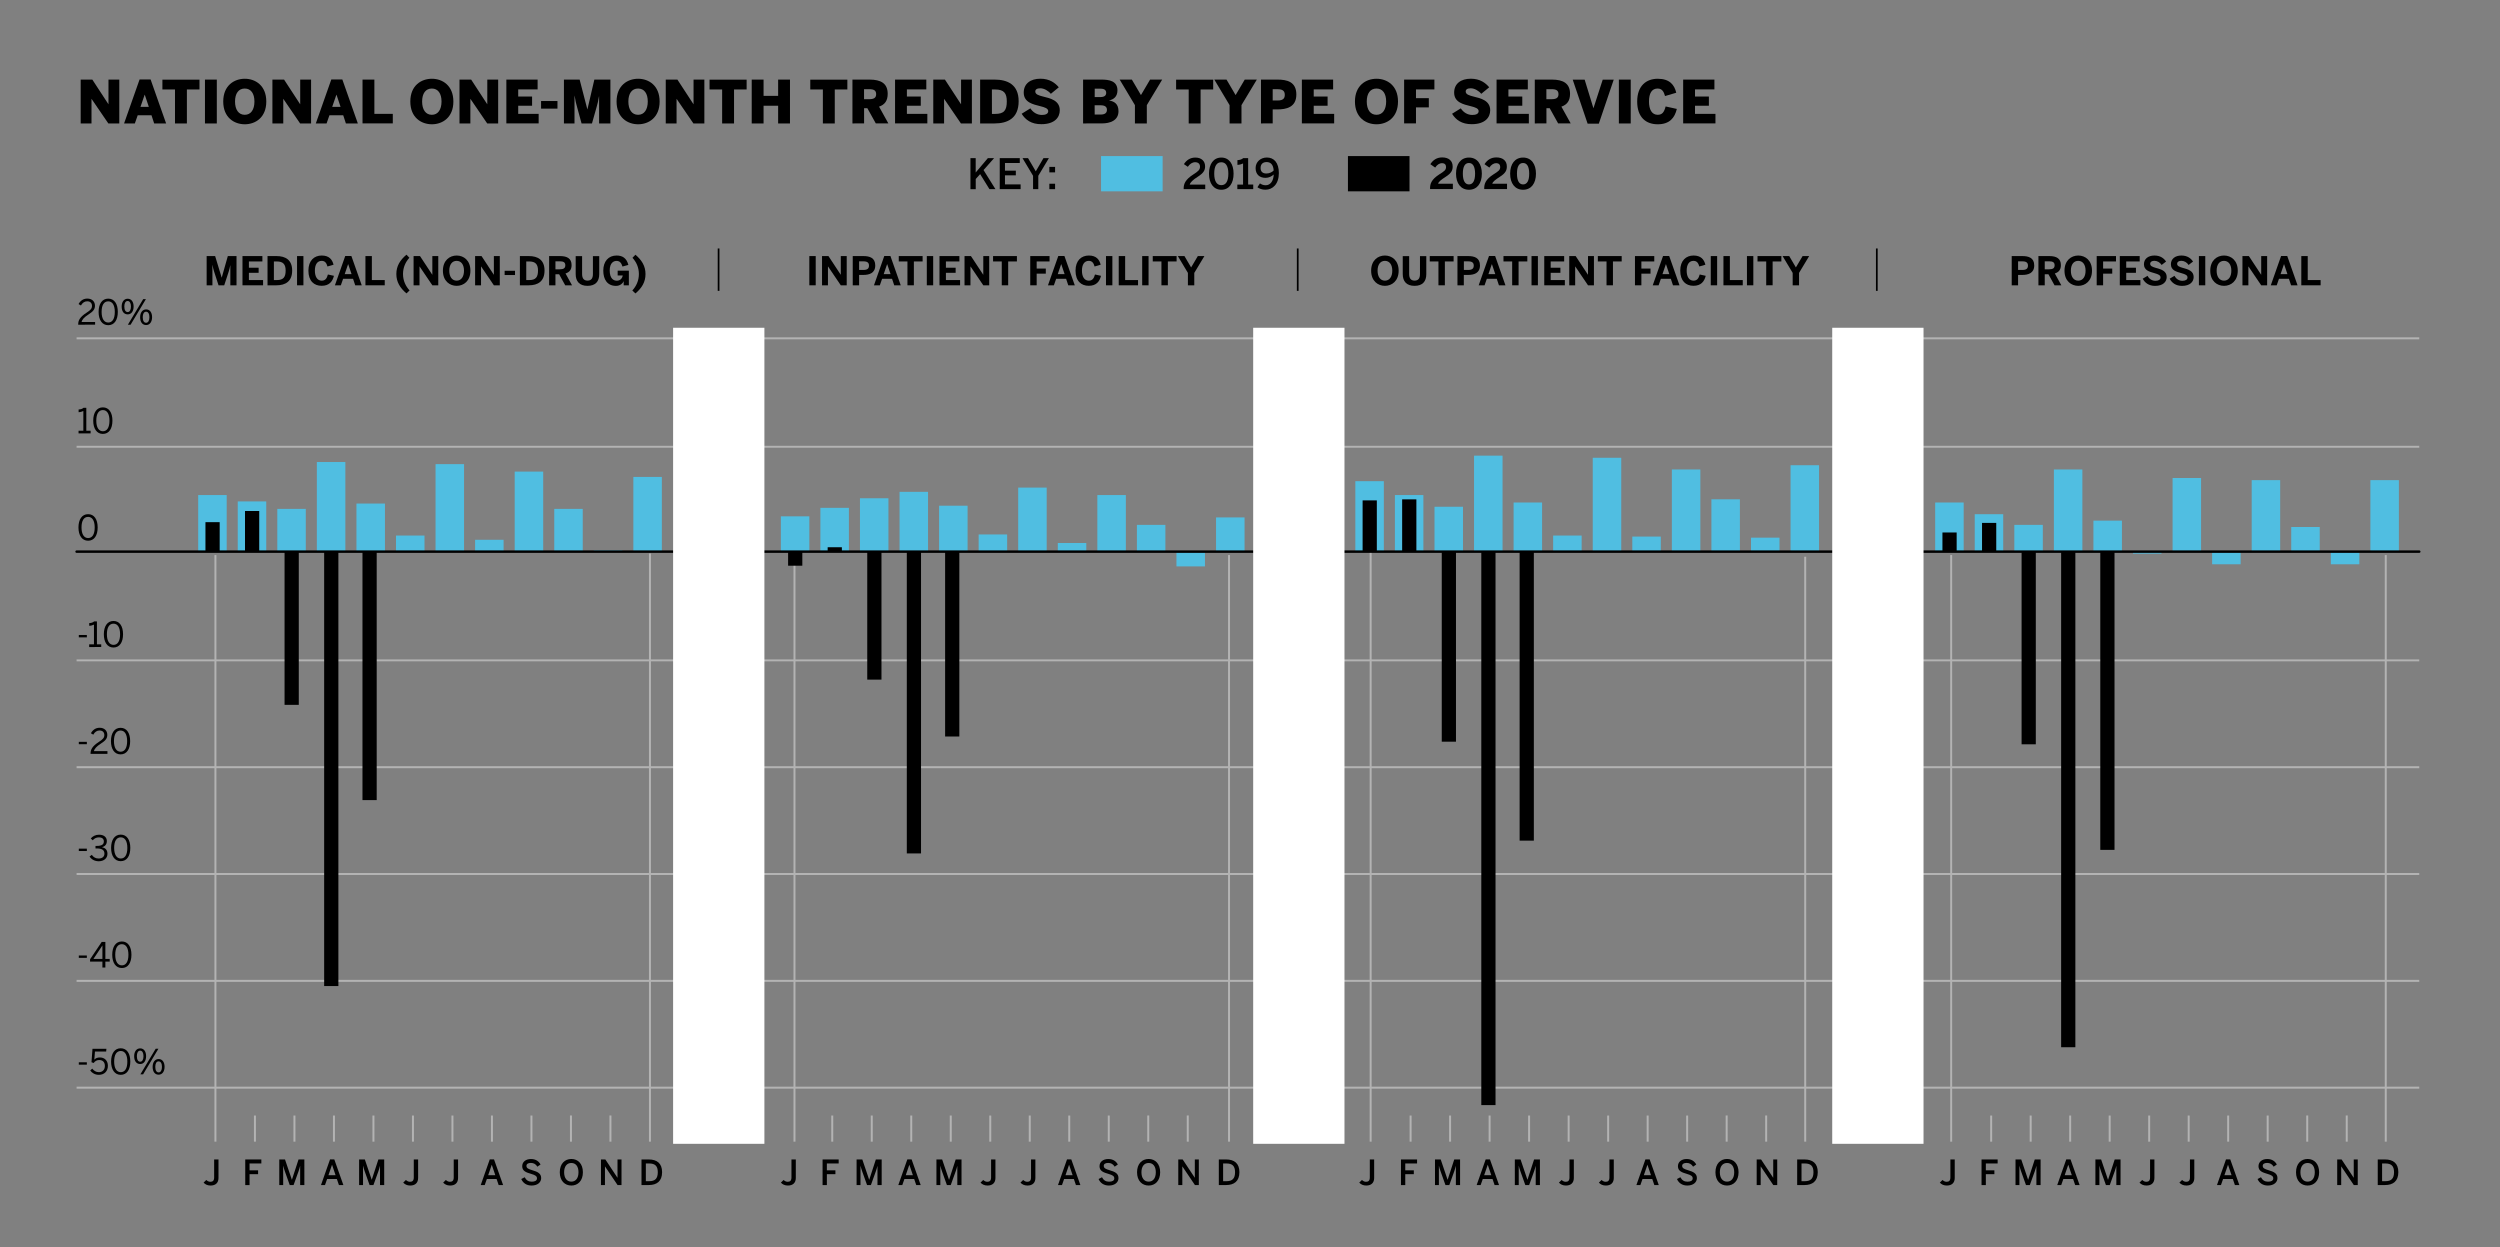 <?xml version="1.0" encoding="utf-8"?>
<!-- Generator: Adobe Illustrator 25.0.0, SVG Export Plug-In . SVG Version: 6.00 Build 0)  -->
<svg version="1.1" id="Layer_1" xmlns="http://www.w3.org/2000/svg" xmlns:xlink="http://www.w3.org/1999/xlink" x="0px" y="0px"
	 viewBox="0 0 506.31 252.55" style="enable-background:new 0 0 506.31 252.55;" xml:space="preserve">
<rect x="0" y="0" width="506.31" height="252.55" fill="#808080" stroke="none"/>
<style type="text/css">
	.st0{fill:none;stroke:#B3B3B3;stroke-width:0.4;stroke-linejoin:round;stroke-miterlimit:10;}
	.st1{fill:#50BEE1;}
	.st2{fill:none;stroke:#000000;stroke-width:0.5;stroke-linecap:round;stroke-linejoin:round;stroke-miterlimit:10;}
	.st3{fill:#FFFFFF;}
	.st4{fill:none;stroke:#000000;stroke-width:0.35;stroke-linejoin:round;stroke-miterlimit:10;}
</style>
<g>
	<g>
		<g>
			<g>
				<path d="M15.96,215.62v-0.48h1.63v0.48H15.96z"/>
				<path d="M18.27,216.8l0.41-0.38c0.33,0.41,0.74,0.72,1.33,0.72c0.85,0,1.23-0.6,1.23-1.26c0-0.79-0.46-1.2-1.13-1.2
					c-0.5,0-0.86,0.21-1.14,0.6l-0.44-0.15l0.2-2.72h2.82l-0.05,0.55h-2.27l-0.13,1.65c0.24-0.27,0.58-0.45,1.13-0.45
					c0.97,0,1.62,0.67,1.62,1.69c0,1.06-0.69,1.83-1.83,1.83C19.25,217.68,18.64,217.32,18.27,216.8z"/>
				<path d="M22.5,214.99c0-1.62,0.71-2.69,1.95-2.69c1.25,0,1.94,1.07,1.94,2.69s-0.69,2.69-1.94,2.69
					C23.22,217.68,22.5,216.61,22.5,214.99z M25.79,214.99c0-1.41-0.52-2.14-1.33-2.14c-0.85,0-1.34,0.74-1.34,2.14
					s0.52,2.15,1.34,2.15C25.29,217.14,25.79,216.4,25.79,214.99z"/>
				<path d="M27.17,213.92c0-0.97,0.48-1.6,1.22-1.6s1.2,0.62,1.2,1.58c0,0.93-0.44,1.59-1.2,1.59
					C27.61,215.49,27.17,214.85,27.17,213.92z M29.06,213.91c0-0.69-0.24-1.13-0.67-1.13c-0.45,0-0.67,0.47-0.67,1.11
					c0,0.69,0.23,1.13,0.68,1.13C28.82,215.03,29.06,214.56,29.06,213.91z M28.43,217.58l3.1-5.18h0.55l-3.1,5.18H28.43z
					 M30.91,216.08c0-0.97,0.48-1.6,1.22-1.6s1.2,0.62,1.2,1.58c0,0.92-0.45,1.59-1.21,1.59C31.35,217.65,30.91,217.01,30.91,216.08
					z M32.8,216.07c0-0.69-0.24-1.12-0.68-1.12c-0.45,0-0.67,0.47-0.67,1.11c0,0.69,0.23,1.13,0.68,1.13
					C32.56,217.2,32.8,216.71,32.8,216.07z"/>
			</g>
			<g>
				<path d="M15.96,193.99v-0.48h1.63v0.48H15.96z"/>
				<path d="M20.74,195.95v-1.2h-2.5v-0.47l2.36-3.52h0.74v3.45h0.88v0.54h-0.88v1.2L20.74,195.95L20.74,195.95z M18.92,194.21h1.82
					v-2.72h-0.01L18.92,194.21z"/>
				<path d="M22.73,193.36c0-1.62,0.71-2.69,1.95-2.69c1.25,0,1.94,1.07,1.94,2.69s-0.69,2.69-1.94,2.69
					C23.44,196.05,22.73,194.97,22.73,193.36z M26.01,193.36c0-1.41-0.52-2.14-1.33-2.14c-0.85,0-1.34,0.74-1.34,2.14
					s0.52,2.15,1.34,2.15C25.51,195.51,26.01,194.76,26.01,193.36z"/>
			</g>
			<g>
				<path d="M15.96,172.35v-0.48h1.63v0.48H15.96z"/>
				<path d="M18.14,173.47l0.45-0.34c0.37,0.53,0.83,0.74,1.38,0.74c0.72,0,1.18-0.36,1.18-0.98c0-0.72-0.46-1.06-1.6-1.06h-0.21
					v-0.51h0.25c1.07,0,1.44-0.33,1.44-0.9c0-0.49-0.29-0.83-1.03-0.83c-0.5,0-0.92,0.23-1.22,0.59l-0.4-0.37
					c0.39-0.45,0.96-0.76,1.67-0.76c1.1,0,1.59,0.59,1.59,1.3c0,0.65-0.38,1.09-1.01,1.23c0.77,0.15,1.13,0.61,1.13,1.34
					c0,0.88-0.69,1.51-1.79,1.51C19.19,174.41,18.54,174.08,18.14,173.47z"/>
				<path d="M22.5,171.72c0-1.62,0.71-2.69,1.95-2.69c1.25,0,1.94,1.07,1.94,2.69s-0.69,2.69-1.94,2.69
					C23.22,174.41,22.5,173.34,22.5,171.72z M25.79,171.72c0-1.41-0.52-2.14-1.33-2.14c-0.85,0-1.34,0.74-1.34,2.14
					s0.52,2.15,1.34,2.15C25.29,173.87,25.79,173.13,25.79,171.72z"/>
			</g>
			<g>
				<path d="M15.96,150.72v-0.48h1.63v0.48H15.96z"/>
				<path d="M18.34,152.68v-0.11c0-0.75,0.34-1.45,1.7-2.33c0.78-0.5,1.09-0.81,1.09-1.37c0-0.57-0.36-0.93-0.97-0.93
					c-0.53,0-0.96,0.29-1.27,0.85l-0.48-0.29c0.38-0.69,0.97-1.11,1.77-1.11c0.96,0,1.55,0.59,1.55,1.44c0,0.68-0.31,1.14-1.3,1.77
					c-0.9,0.57-1.34,1.09-1.4,1.53h2.73v0.55L18.34,152.68L18.34,152.68z"/>
				<path d="M22.47,150.09c0-1.62,0.71-2.69,1.95-2.69c1.25,0,1.94,1.07,1.94,2.69s-0.69,2.69-1.94,2.69
					C23.18,152.78,22.47,151.71,22.47,150.09z M25.75,150.09c0-1.41-0.52-2.14-1.33-2.14c-0.85,0-1.34,0.74-1.34,2.14
					s0.52,2.15,1.34,2.15C25.25,152.24,25.75,151.5,25.75,150.09z"/>
			</g>
			<g>
				<path d="M15.96,129.08v-0.48h1.63v0.48H15.96z"/>
				<path d="M18.06,131.04v-0.55h0.97v-3.99c-0.25,0.13-0.66,0.24-0.96,0.24v-0.55c0.4-0.01,0.76-0.12,0.99-0.34h0.57v4.64h0.87
					v0.55H18.06z"/>
				<path d="M21.03,128.45c0-1.62,0.71-2.69,1.95-2.69c1.25,0,1.94,1.07,1.94,2.69s-0.69,2.69-1.94,2.69
					C21.75,131.14,21.03,130.07,21.03,128.45z M24.32,128.45c0-1.41-0.52-2.14-1.33-2.14c-0.85,0-1.34,0.74-1.34,2.14
					s0.52,2.15,1.34,2.15C23.82,130.6,24.32,129.86,24.32,128.45z"/>
			</g>
			<g>
				<path d="M15.89,106.82c0-1.62,0.71-2.69,1.95-2.69c1.25,0,1.94,1.07,1.94,2.69s-0.69,2.69-1.94,2.69
					C16.61,109.51,15.89,108.44,15.89,106.82z M19.18,106.82c0-1.41-0.52-2.14-1.33-2.14c-0.85,0-1.34,0.74-1.34,2.14
					s0.52,2.15,1.34,2.15C18.68,108.97,19.18,108.23,19.18,106.82z"/>
			</g>
			<g>
				<path d="M15.91,87.78v-0.55h0.97v-3.99c-0.25,0.13-0.66,0.24-0.96,0.24v-0.55c0.4-0.01,0.76-0.12,0.99-0.34h0.57v4.64h0.87v0.55
					H15.91z"/>
				<path d="M18.88,85.19c0-1.62,0.71-2.69,1.95-2.69c1.25,0,1.94,1.07,1.94,2.69s-0.69,2.69-1.94,2.69
					C19.6,87.88,18.88,86.8,18.88,85.19z M22.17,85.19c0-1.41-0.52-2.14-1.33-2.14c-0.85,0-1.34,0.74-1.34,2.14s0.52,2.15,1.34,2.15
					C21.67,87.34,22.17,86.59,22.17,85.19z"/>
			</g>
			<g>
				<path d="M15.84,65.76v-0.11c0-0.75,0.34-1.45,1.7-2.33c0.78-0.5,1.09-0.81,1.09-1.37c0-0.57-0.36-0.93-0.97-0.93
					c-0.53,0-0.96,0.29-1.27,0.85l-0.48-0.29c0.38-0.69,0.97-1.11,1.77-1.11c0.96,0,1.55,0.59,1.55,1.44c0,0.68-0.31,1.14-1.3,1.77
					c-0.9,0.57-1.34,1.09-1.4,1.53h2.73v0.55L15.84,65.76L15.84,65.76z"/>
				<path d="M19.97,63.17c0-1.62,0.71-2.69,1.95-2.69c1.25,0,1.94,1.07,1.94,2.69s-0.69,2.69-1.94,2.69
					C20.68,65.86,19.97,64.79,19.97,63.17z M23.25,63.17c0-1.41-0.52-2.14-1.33-2.14c-0.85,0-1.34,0.74-1.34,2.14
					s0.52,2.15,1.34,2.15C22.75,65.32,23.25,64.58,23.25,63.17z"/>
				<path d="M24.64,62.1c0-0.97,0.48-1.6,1.22-1.6s1.2,0.62,1.2,1.58c0,0.93-0.44,1.59-1.2,1.59C25.07,63.66,24.64,63.03,24.64,62.1
					z M26.52,62.09c0-0.69-0.24-1.13-0.67-1.13c-0.45,0-0.67,0.47-0.67,1.11c0,0.69,0.23,1.13,0.68,1.13
					C26.29,63.2,26.52,62.73,26.52,62.09z M25.9,65.76l3.1-5.18h0.55l-3.1,5.18H25.9z M28.38,64.26c0-0.97,0.48-1.6,1.22-1.6
					s1.2,0.62,1.2,1.58c0,0.92-0.45,1.59-1.21,1.59C28.81,65.83,28.38,65.18,28.38,64.26z M30.26,64.25c0-0.69-0.24-1.12-0.68-1.12
					c-0.45,0-0.67,0.47-0.67,1.11c0,0.69,0.23,1.13,0.68,1.13C30.03,65.37,30.26,64.89,30.26,64.25z"/>
			</g>
		</g>
		<g>
			<g>
				<line class="st0" x1="15.51" y1="220.28" x2="489.96" y2="220.28"/>
				<line class="st0" x1="15.51" y1="198.65" x2="489.96" y2="198.65"/>
				<line class="st0" x1="15.51" y1="177.01" x2="489.96" y2="177.01"/>
				<line class="st0" x1="15.51" y1="155.38" x2="489.96" y2="155.38"/>
				<line class="st0" x1="15.51" y1="133.74" x2="489.96" y2="133.74"/>
				<line class="st0" x1="15.51" y1="90.48" x2="489.96" y2="90.48"/>
			</g>
		</g>
	</g>
	<g>
		<line class="st0" x1="43.63" y1="112.42" x2="43.63" y2="231.22"/>
		<line class="st0" x1="131.63" y1="112.09" x2="131.63" y2="231.22"/>
	</g>
	<g>
		<line class="st0" x1="160.9" y1="112.09" x2="160.9" y2="231.22"/>
		<line class="st0" x1="248.91" y1="112.42" x2="248.91" y2="231.22"/>
	</g>
	<g>
		<line class="st0" x1="277.59" y1="111.76" x2="277.59" y2="231.22"/>
		<line class="st0" x1="365.6" y1="112.75" x2="365.6" y2="231.22"/>
	</g>
	<g>
		<line class="st0" x1="395.16" y1="112.42" x2="395.16" y2="231.22"/>
		<line class="st0" x1="483.17" y1="112.42" x2="483.17" y2="231.22"/>
	</g>
	<g>
		<g>
			<path d="M41.85,57.78v-5.92h1.72l1.32,4.35h0.02l1.23-4.35h1.76v5.92h-1.25v-4.04h-0.02c-0.09,0.51-0.2,0.89-0.33,1.32
				l-0.89,2.72h-1.15l-0.88-2.72c-0.14-0.45-0.22-0.7-0.34-1.38h-0.02v4.1H41.85z"/>
			<path d="M49.11,57.78v-5.92h4.03v1.09h-2.73v1.27h1.97v1.03h-1.97v1.47h2.87v1.06L49.11,57.78L49.11,57.78z"/>
			<path d="M54.18,57.78v-5.92H56c1.81,0,3.17,0.77,3.17,2.93c0,2.22-1.38,2.99-3.17,2.99H54.18z M55.47,56.72h0.61
				c1.29,0,1.77-0.58,1.77-1.92c0-1.26-0.5-1.85-1.79-1.85h-0.59V56.72z"/>
			<path d="M60.16,57.78v-5.92h1.29v5.92H60.16z"/>
			<path d="M62.46,54.81c0-2.06,1.19-3.06,2.69-3.06c1.5,0,2.14,0.8,2.4,1.86l-1.23,0.36c-0.19-0.68-0.48-1.14-1.17-1.14
				c-0.9,0-1.38,0.76-1.38,1.98c0,1.25,0.5,2.03,1.39,2.03c0.7,0,1.04-0.44,1.25-1.25l1.22,0.27c-0.29,1.19-0.99,2.02-2.48,2.02
				C63.6,57.89,62.46,56.9,62.46,54.81z"/>
			<path d="M67.83,57.78l2.09-5.94h1.24l2.1,5.94h-1.32l-0.44-1.32h-2.01l-0.46,1.32H67.83z M69.81,55.52h1.39l-0.68-2.02H70.5
				L69.81,55.52z"/>
			<path d="M74.01,57.78v-5.92h1.3v4.86h2.61v1.06H74.01z"/>
			<path d="M82.32,59.42c-1.3-1.1-2.05-2.31-2.05-3.92s0.74-2.82,2.05-3.92l0.59,0.62c-0.78,0.86-1.29,1.97-1.29,3.29
				c0,1.34,0.53,2.47,1.33,3.33L82.32,59.42z"/>
			<path d="M83.76,57.78v-5.92h1.3l2.48,3.77h0.02v-3.77h1.2v5.92h-1.2l-2.58-3.81h-0.02v3.81H83.76z"/>
			<path d="M89.7,54.82c0-2.08,1.36-3.07,2.79-3.07c1.42,0,2.78,0.99,2.78,3.07s-1.36,3.07-2.78,3.07
				C91.06,57.89,89.7,56.9,89.7,54.82z M93.97,54.82c0-1.24-0.58-1.99-1.49-1.99c-0.92,0-1.49,0.75-1.49,1.99s0.57,2.02,1.49,2.02
				S93.97,56.06,93.97,54.82z"/>
			<path d="M96.22,57.78v-5.92h1.3l2.48,3.77h0.02v-3.77h1.2v5.92h-1.2l-2.58-3.81h-0.02v3.81H96.22z"/>
			<path d="M102.2,55.7v-0.86h2.1v0.86H102.2z"/>
			<path d="M105.29,57.78v-5.92h1.82c1.81,0,3.17,0.77,3.17,2.93c0,2.22-1.38,2.99-3.17,2.99H105.29z M106.58,56.72h0.61
				c1.29,0,1.77-0.58,1.77-1.92c0-1.26-0.5-1.85-1.79-1.85h-0.59V56.72z"/>
			<path d="M111.21,57.78v-5.92h2.22c1.46,0,2.33,0.52,2.33,1.83c0,0.94-0.44,1.45-1.23,1.69l1.32,2.4h-1.38l-1.23-2.23h-0.75v2.23
				L111.21,57.78L111.21,57.78z M112.49,54.54h0.89c0.75,0,1.11-0.22,1.11-0.82c0-0.58-0.36-0.8-1.11-0.8h-0.89V54.54z"/>
			<path d="M116.59,55.52v-3.65h1.3v3.62c0,0.86,0.33,1.34,1.1,1.34s1.09-0.47,1.09-1.34v-3.62h1.28v3.65
				c0,1.46-0.74,2.37-2.38,2.37S116.59,56.96,116.59,55.52z"/>
			<path d="M122.18,54.8c0-1.85,1.03-3.05,2.69-3.05c1.12,0,2.01,0.45,2.39,1.9l-1.19,0.33c-0.25-0.82-0.62-1.14-1.21-1.14
				c-0.48,0-1.38,0.28-1.38,1.94s0.8,2.07,1.43,2.07c0.65,0,1.1-0.41,1.21-1.06h-1.03v-0.97h2.27v2.97h-1.05v-0.82h-0.02
				c-0.13,0.35-0.65,0.93-1.54,0.93C122.98,57.89,122.18,56.58,122.18,54.8z"/>
			<path d="M128.06,58.83c0.8-0.86,1.33-2,1.33-3.33c0-1.32-0.51-2.43-1.3-3.29l0.6-0.62c1.3,1.1,2.04,2.31,2.04,3.92
				s-0.74,2.82-2.04,3.92L128.06,58.83z"/>
		</g>
		<g>
			<path d="M163.91,57.78v-5.92h1.29v5.92H163.91z"/>
			<path d="M166.48,57.78v-5.92h1.3l2.48,3.77h0.02v-3.77h1.2v5.92h-1.2l-2.58-3.81h-0.02v3.81H166.48z"/>
			<path d="M172.7,57.78v-5.92h2.15c1.26,0,2.41,0.34,2.41,1.9c0,1.59-1.25,1.92-2.43,1.92h-0.84v2.1H172.7z M173.99,54.67h0.89
				c0.81,0,1.11-0.31,1.11-0.88c0-0.55-0.29-0.86-1.11-0.86h-0.89V54.67z"/>
			<path d="M177,57.78l2.09-5.94h1.24l2.09,5.94h-1.32l-0.44-1.32h-2.01l-0.46,1.32H177z M178.97,55.52h1.39l-0.68-2.02h-0.02
				L178.97,55.52z"/>
			<path d="M183.78,57.78v-4.83h-1.76v-1.09h4.83v1.09h-1.77v4.83H183.78z"/>
			<path d="M187.7,57.78v-5.92h1.29v5.92H187.7z"/>
			<path d="M190.27,57.78v-5.92h4.03v1.09h-2.73v1.27h1.97v1.03h-1.97v1.47h2.87v1.06L190.27,57.78L190.27,57.78z"/>
			<path d="M195.34,57.78v-5.92h1.3l2.48,3.77h0.02v-3.77h1.2v5.92h-1.2l-2.58-3.81h-0.02v3.81H195.34z"/>
			<path d="M202.88,57.78v-4.83h-1.76v-1.09h4.83v1.09h-1.77v4.83H202.88z"/>
			<path d="M208.65,57.78v-5.92h3.91v1.09h-2.61v1.44h1.85v1.03h-1.85v2.36L208.65,57.78L208.65,57.78z"/>
			<path d="M212.24,57.78l2.09-5.94h1.24l2.1,5.94h-1.32l-0.44-1.32h-2.01l-0.46,1.32H212.24z M214.22,55.52h1.39l-0.68-2.02h-0.02
				L214.22,55.52z"/>
			<path d="M217.82,54.81c0-2.06,1.19-3.06,2.69-3.06s2.14,0.8,2.4,1.86l-1.23,0.36c-0.19-0.68-0.48-1.14-1.18-1.14
				c-0.89,0-1.38,0.76-1.38,1.98c0,1.25,0.5,2.03,1.39,2.03c0.7,0,1.04-0.44,1.25-1.25l1.22,0.27c-0.29,1.19-0.99,2.02-2.48,2.02
				C218.96,57.89,217.82,56.9,217.82,54.81z"/>
			<path d="M223.99,57.78v-5.92h1.29v5.92H223.99z"/>
			<path d="M226.57,57.78v-5.92h1.3v4.86h2.61v1.06H226.57z"/>
			<path d="M231.32,57.78v-5.92h1.29v5.92H231.32z"/>
			<path d="M235.22,57.78v-4.83h-1.76v-1.09h4.83v1.09h-1.77v4.83H235.22z"/>
			<path d="M240.58,57.78v-2.51l-2.04-3.41h1.34l1.35,2.3l1.36-2.3h1.33l-2.05,3.41v2.51H240.58z"/>
		</g>
		<g>
			<path d="M277.69,54.82c0-2.08,1.36-3.07,2.79-3.07c1.42,0,2.78,0.99,2.78,3.07s-1.36,3.07-2.78,3.07
				C279.05,57.89,277.69,56.9,277.69,54.82z M281.97,54.82c0-1.24-0.58-1.99-1.49-1.99c-0.92,0-1.49,0.75-1.49,1.99
				s0.57,2.02,1.49,2.02S281.97,56.06,281.97,54.82z"/>
			<path d="M284.09,55.52v-3.65h1.3v3.62c0,0.86,0.33,1.34,1.1,1.34c0.77,0,1.09-0.47,1.09-1.34v-3.62h1.28v3.65
				c0,1.46-0.74,2.37-2.38,2.37S284.09,56.96,284.09,55.52z"/>
			<path d="M291.32,57.78v-4.83h-1.76v-1.09h4.83v1.09h-1.77v4.83H291.32z"/>
			<path d="M295.17,57.78v-5.92h2.15c1.26,0,2.41,0.34,2.41,1.9c0,1.59-1.25,1.92-2.43,1.92h-0.84v2.1H295.17z M296.47,54.67h0.89
				c0.81,0,1.11-0.31,1.11-0.88c0-0.55-0.3-0.86-1.11-0.86h-0.89V54.67z"/>
			<path d="M299.47,57.78l2.09-5.94h1.24l2.09,5.94h-1.32l-0.44-1.32h-2.01l-0.46,1.32H299.47z M301.44,55.52h1.39l-0.68-2.02h-0.02
				L301.44,55.52z"/>
			<path d="M306.25,57.78v-4.83h-1.76v-1.09h4.83v1.09h-1.77v4.83H306.25z"/>
			<path d="M310.17,57.78v-5.92h1.29v5.92H310.17z"/>
			<path d="M312.75,57.78v-5.92h4.03v1.09h-2.73v1.27h1.97v1.03h-1.97v1.47h2.87v1.06L312.75,57.78L312.75,57.78z"/>
			<path d="M317.81,57.78v-5.92h1.3l2.48,3.77h0.02v-3.77h1.2v5.92h-1.2l-2.58-3.81h-0.02v3.81H317.81z"/>
			<path d="M325.36,57.78v-4.83h-1.76v-1.09h4.83v1.09h-1.77v4.83H325.36z"/>
			<path d="M331.12,57.78v-5.92h3.91v1.09h-2.61v1.44h1.85v1.03h-1.85v2.36L331.12,57.78L331.12,57.78z"/>
			<path d="M334.72,57.78l2.09-5.94h1.24l2.09,5.94h-1.32l-0.44-1.32h-2.01l-0.46,1.32H334.72z M336.69,55.52h1.39l-0.68-2.02h-0.02
				L336.69,55.52z"/>
			<path d="M340.29,54.81c0-2.06,1.19-3.06,2.69-3.06s2.14,0.8,2.4,1.86l-1.23,0.36c-0.19-0.68-0.48-1.14-1.18-1.14
				c-0.89,0-1.38,0.76-1.38,1.98c0,1.25,0.5,2.03,1.39,2.03c0.7,0,1.04-0.44,1.25-1.25l1.22,0.27c-0.29,1.19-0.99,2.02-2.48,2.02
				C341.44,57.89,340.29,56.9,340.29,54.81z"/>
			<path d="M346.47,57.78v-5.92h1.29v5.92H346.47z"/>
			<path d="M349.04,57.78v-5.92h1.3v4.86h2.61v1.06H349.04z"/>
			<path d="M353.8,57.78v-5.92h1.29v5.92H353.8z"/>
			<path d="M357.7,57.78v-4.83h-1.76v-1.09h4.83v1.09H359v4.83H357.7z"/>
			<path d="M363.06,57.78v-2.51l-2.04-3.41h1.34l1.35,2.3l1.36-2.3h1.33l-2.05,3.41v2.51H363.06z"/>
		</g>
		<g>
			<path d="M407.42,57.78v-5.92h2.15c1.26,0,2.41,0.34,2.41,1.9c0,1.59-1.25,1.92-2.43,1.92h-0.84v2.1H407.42z M408.71,54.67h0.89
				c0.81,0,1.11-0.31,1.11-0.88c0-0.55-0.29-0.86-1.11-0.86h-0.89V54.67z"/>
			<path d="M412.83,57.78v-5.92h2.22c1.46,0,2.33,0.52,2.33,1.83c0,0.94-0.44,1.45-1.23,1.69l1.32,2.4h-1.38l-1.23-2.23h-0.75v2.23
				L412.83,57.78L412.83,57.78z M414.11,54.54H415c0.75,0,1.11-0.22,1.11-0.82c0-0.58-0.36-0.8-1.11-0.8h-0.89V54.54z"/>
			<path d="M418.11,54.82c0-2.08,1.36-3.07,2.79-3.07c1.42,0,2.78,0.99,2.78,3.07s-1.36,3.07-2.78,3.07
				C419.47,57.89,418.11,56.9,418.11,54.82z M422.38,54.82c0-1.24-0.58-1.99-1.49-1.99c-0.92,0-1.49,0.75-1.49,1.99
				s0.57,2.02,1.49,2.02S422.38,56.06,422.38,54.82z"/>
			<path d="M424.63,57.78v-5.92h3.91v1.09h-2.61v1.44h1.85v1.03h-1.85v2.36L424.63,57.78L424.63,57.78z"/>
			<path d="M429.31,57.78v-5.92h4.03v1.09h-2.73v1.27h1.97v1.03h-1.97v1.47h2.87v1.06L429.31,57.78L429.31,57.78z"/>
			<path d="M433.95,56.44l0.98-0.58c0.33,0.65,0.92,1.01,1.6,1.01c0.6,0,1.03-0.22,1.03-0.68c0-0.45-0.42-0.64-1.2-0.86
				c-1.05-0.3-2.16-0.57-2.16-1.81c0-1.1,0.86-1.77,2.13-1.77c1.21,0,1.93,0.58,2.35,1.22l-0.9,0.69c-0.31-0.5-0.88-0.84-1.46-0.84
				c-0.55,0-0.86,0.24-0.86,0.59c0,0.47,0.44,0.64,1.21,0.86c1.04,0.28,2.14,0.61,2.14,1.83c0,0.95-0.72,1.8-2.37,1.8
				C435.19,57.89,434.39,57.28,433.95,56.44z"/>
			<path d="M439.41,56.44l0.98-0.58c0.33,0.65,0.92,1.01,1.6,1.01c0.6,0,1.03-0.22,1.03-0.68c0-0.45-0.42-0.64-1.2-0.86
				c-1.05-0.3-2.16-0.57-2.16-1.81c0-1.1,0.86-1.77,2.13-1.77c1.21,0,1.93,0.58,2.35,1.22l-0.9,0.69c-0.31-0.5-0.88-0.84-1.46-0.84
				c-0.55,0-0.86,0.24-0.86,0.59c0,0.47,0.44,0.64,1.21,0.86c1.04,0.28,2.14,0.61,2.14,1.83c0,0.95-0.72,1.8-2.37,1.8
				C440.65,57.89,439.85,57.28,439.41,56.44z"/>
			<path d="M445.33,57.78v-5.92h1.29v5.92H445.33z"/>
			<path d="M447.63,54.82c0-2.08,1.36-3.07,2.79-3.07c1.42,0,2.78,0.99,2.78,3.07s-1.36,3.07-2.78,3.07
				C448.99,57.89,447.63,56.9,447.63,54.82z M451.9,54.82c0-1.24-0.58-1.99-1.49-1.99c-0.92,0-1.49,0.75-1.49,1.99
				s0.57,2.02,1.49,2.02S451.9,56.06,451.9,54.82z"/>
			<path d="M454.15,57.78v-5.92h1.3l2.48,3.77h0.02v-3.77h1.2v5.92h-1.2l-2.58-3.81h-0.02v3.81H454.15z"/>
			<path d="M459.89,57.78l2.09-5.94h1.24l2.09,5.94H464l-0.44-1.32h-2.01l-0.46,1.32H459.89z M461.87,55.52h1.39l-0.68-2.02h-0.02
				L461.87,55.52z"/>
			<path d="M466.07,57.78v-5.92h1.3v4.86h2.61v1.06H466.07z"/>
		</g>
	</g>
</g>
<g>
	<g>
		<rect x="40.14" y="100.26" class="st1" width="5.77" height="11.43"/>
		<rect x="48.15" y="101.55" class="st1" width="5.77" height="10.14"/>
		<rect x="56.16" y="103.06" class="st1" width="5.77" height="8.63"/>
		<rect x="64.17" y="93.57" class="st1" width="5.77" height="18.12"/>
		<rect x="72.19" y="101.98" class="st1" width="5.77" height="9.71"/>
		<rect x="80.2" y="108.46" class="st1" width="5.77" height="3.24"/>
		<rect x="88.21" y="94" class="st1" width="5.77" height="17.69"/>
		<rect x="96.22" y="109.32" class="st1" width="5.77" height="2.37"/>
		<rect x="104.24" y="95.51" class="st1" width="5.77" height="16.18"/>
		<rect x="112.25" y="103.06" class="st1" width="5.77" height="8.63"/>
		<rect x="120.26" y="111.48" class="st1" width="5.77" height="0.22"/>
		<rect x="128.27" y="96.59" class="st1" width="5.77" height="15.1"/>
		<rect x="158.14" y="104.57" class="st1" width="5.77" height="7.12"/>
		<rect x="166.15" y="102.85" class="st1" width="5.77" height="8.84"/>
		<rect x="174.16" y="100.91" class="st1" width="5.77" height="10.78"/>
		<rect x="182.18" y="99.61" class="st1" width="5.77" height="12.08"/>
		<rect x="190.19" y="102.42" class="st1" width="5.77" height="9.28"/>
		<rect x="198.2" y="108.24" class="st1" width="5.77" height="3.45"/>
		<rect x="206.21" y="98.75" class="st1" width="5.77" height="12.94"/>
		<rect x="214.23" y="109.97" class="st1" width="5.77" height="1.73"/>
		<rect x="222.24" y="100.26" class="st1" width="5.77" height="11.43"/>
		<rect x="230.25" y="106.3" class="st1" width="5.77" height="5.39"/>
		<rect x="238.26" y="111.69" class="st1" width="5.77" height="3.02"/>
		<rect x="246.28" y="104.79" class="st1" width="5.77" height="6.9"/>
		<rect x="274.49" y="97.45" class="st1" width="5.77" height="14.24"/>
		<rect x="282.5" y="100.26" class="st1" width="5.77" height="11.43"/>
		<rect x="290.52" y="102.63" class="st1" width="5.77" height="9.06"/>
		<rect x="298.53" y="92.28" class="st1" width="5.77" height="19.41"/>
		<rect x="306.54" y="101.77" class="st1" width="5.77" height="9.92"/>
		<rect x="314.55" y="108.46" class="st1" width="5.77" height="3.24"/>
		<rect x="322.57" y="92.71" class="st1" width="5.77" height="18.98"/>
		<rect x="330.58" y="108.67" class="st1" width="5.77" height="3.02"/>
		<rect x="338.59" y="95.08" class="st1" width="5.77" height="16.61"/>
		<rect x="346.6" y="101.12" class="st1" width="5.77" height="10.57"/>
		<rect x="354.62" y="108.89" class="st1" width="5.77" height="2.8"/>
		<rect x="362.63" y="94.22" class="st1" width="5.77" height="17.47"/>
		<rect x="391.92" y="101.77" class="st1" width="5.77" height="9.92"/>
		<rect x="399.93" y="104.14" class="st1" width="5.77" height="7.55"/>
		<rect x="407.95" y="106.3" class="st1" width="5.77" height="5.39"/>
		<rect x="415.96" y="95.08" class="st1" width="5.77" height="16.61"/>
		<rect x="423.97" y="105.44" class="st1" width="5.77" height="6.26"/>
		<rect x="431.98" y="111.69" class="st1" width="5.77" height="0.43"/>
		<rect x="440" y="96.81" class="st1" width="5.77" height="14.88"/>
		<rect x="448.01" y="111.69" class="st1" width="5.77" height="2.59"/>
		<rect x="456.02" y="97.24" class="st1" width="5.77" height="14.45"/>
		<rect x="464.03" y="106.73" class="st1" width="5.77" height="4.96"/>
		<rect x="472.05" y="111.69" class="st1" width="5.77" height="2.59"/>
		<rect x="480.06" y="97.24" class="st1" width="5.77" height="14.45"/>
		<rect x="41.61" y="105.75" width="2.88" height="5.94"/>
		<rect x="49.62" y="103.49" width="2.88" height="8.2"/>
		<rect x="57.63" y="111.69" width="2.88" height="31.06"/>
		<rect x="65.65" y="111.69" width="2.88" height="88.01"/>
		<rect x="73.41" y="111.69" width="2.88" height="50.35"/>
		<rect x="159.61" y="111.69" width="2.88" height="2.88"/>
		<rect x="167.62" y="110.83" width="2.88" height="0.86"/>
		<rect x="175.64" y="111.69" width="2.88" height="25.95"/>
		<rect x="183.65" y="111.69" width="2.88" height="61.15"/>
		<rect x="191.41" y="111.69" width="2.88" height="37.47"/>
		<rect x="275.96" y="101.34" width="2.88" height="10.35"/>
		<rect x="283.97" y="101.13" width="2.88" height="10.56"/>
		<rect x="291.99" y="111.69" width="2.88" height="38.52"/>
		<rect x="300" y="111.69" width="2.88" height="112.12"/>
		<rect x="307.76" y="111.69" width="2.88" height="58.56"/>
		<rect x="393.39" y="107.84" width="2.88" height="3.85"/>
		<rect x="401.41" y="105.9" width="2.88" height="5.79"/>
		<rect x="409.42" y="111.69" width="2.88" height="39.05"/>
		<rect x="417.43" y="111.69" width="2.88" height="100.4"/>
		<rect x="425.36" y="111.69" width="2.88" height="60.43"/>
	</g>
</g>
<line class="st2" x1="15.51" y1="111.72" x2="489.96" y2="111.72"/>
<line class="st0" x1="15.51" y1="68.52" x2="489.96" y2="68.52"/>
<rect x="136.32" y="66.38" class="st3" width="18.49" height="165.27"/>
<rect x="253.8" y="66.38" class="st3" width="18.49" height="165.27"/>
<rect x="371.07" y="66.38" class="st3" width="18.49" height="165.27"/>
<line class="st4" x1="145.53" y1="50.32" x2="145.53" y2="58.91"/>
<line class="st4" x1="262.82" y1="50.32" x2="262.82" y2="58.91"/>
<line class="st4" x1="380.1" y1="50.32" x2="380.1" y2="58.91"/>
<g>
	<g>
		<path d="M16.34,25v-8.88h2.36l3.25,4.98h0.02v-4.98h2.19V25h-2.22l-3.39-4.96h-0.02V25H16.34z"/>
		<path d="M25.13,25l3.14-8.91h2.23L33.64,25h-2.42l-0.54-1.66h-2.79L27.31,25H25.13z M28.45,21.64h1.69l-0.82-2.46H29.3
			L28.45,21.64z"/>
		<path d="M35.44,25v-6.88h-2.55v-1.99h7.51v1.99h-2.55V25H35.44z"/>
		<path d="M41.51,25v-8.88h2.4V25H41.51z"/>
		<path d="M45.21,20.56c0-3.25,2.22-4.61,4.37-4.61c2.13,0,4.35,1.36,4.35,4.61s-2.22,4.61-4.35,4.61
			C47.43,25.17,45.21,23.81,45.21,20.56z M51.53,20.56c0-1.63-0.71-2.63-1.96-2.63c-1.26,0-1.97,1-1.97,2.63s0.71,2.69,1.97,2.69
			S51.53,22.19,51.53,20.56z"/>
		<path d="M55.17,25v-8.88h2.36l3.25,4.98h0.02v-4.98H63V25h-2.22l-3.39-4.96h-0.02V25H55.17z"/>
		<path d="M63.96,25l3.14-8.91h2.23L72.47,25h-2.42l-0.54-1.66h-2.79L66.14,25H63.96z M67.28,21.64h1.69l-0.82-2.46h-0.02
			L67.28,21.64z"/>
		<path d="M73.42,25v-8.88h2.4v6.94h3.73v1.93h-6.13V25z"/>
		<path d="M83.1,20.56c0-3.25,2.22-4.61,4.37-4.61c2.13,0,4.35,1.36,4.35,4.61s-2.22,4.61-4.35,4.61
			C85.32,25.17,83.1,23.81,83.1,20.56z M89.42,20.56c0-1.63-0.71-2.63-1.96-2.63c-1.26,0-1.97,1-1.97,2.63s0.71,2.69,1.97,2.69
			C88.71,23.25,89.42,22.19,89.42,20.56z"/>
		<path d="M93.06,25v-8.88h2.36l3.25,4.98h0.02v-4.98h2.2V25h-2.22l-3.39-4.96h-0.02V25H93.06z"/>
		<path d="M102.55,25v-8.88h6.33v1.99h-3.93v1.44h2.81v1.87h-2.81v1.64h4.14v1.93h-6.54V25z"/>
		<path d="M109.58,22v-1.54h3.32V22H109.58z"/>
		<path d="M114.21,25v-8.88h3.18l1.56,6.02h0.02l1.4-6.02h3.25V25h-2.29v-5.49h-0.02c-0.14,0.91-0.29,1.48-0.48,2.16L119.89,25
			h-2.11l-0.91-3.33c-0.2-0.72-0.31-1.12-0.5-2.28h-0.02V25L114.21,25L114.21,25z"/>
		<path d="M124.87,20.56c0-3.25,2.22-4.61,4.37-4.61c2.13,0,4.35,1.36,4.35,4.61s-2.22,4.61-4.35,4.61
			C127.09,25.17,124.87,23.81,124.87,20.56z M131.19,20.56c0-1.63-0.71-2.63-1.96-2.63c-1.26,0-1.97,1-1.97,2.63
			s0.71,2.69,1.97,2.69C130.48,23.25,131.19,22.19,131.19,20.56z"/>
		<path d="M134.83,25v-8.88h2.36l3.25,4.98h0.02v-4.98h2.19V25h-2.22l-3.39-4.96h-0.02V25H134.83z"/>
		<path d="M146.25,25v-6.88h-2.55v-1.99h7.51v1.99h-2.55V25H146.25z"/>
		<path d="M152.24,16.12h2.4v3.3h2.95v-3.3h2.4V25h-2.4v-3.59h-2.95V25h-2.4V16.12z"/>
		<path d="M166.65,25v-6.88h-2.55v-1.99h7.51v1.99h-2.55V25H166.65z"/>
		<path d="M172.64,25v-8.88h3.47c2.28,0,3.67,0.76,3.67,2.89c0,1.39-0.59,2.19-1.75,2.59l1.88,3.39h-2.54l-1.71-3.08H175v3.08
			L172.64,25L172.64,25z M174.99,20.09h1.03c0.98,0,1.42-0.28,1.42-1.02s-0.43-1.01-1.42-1.01h-1.03V20.09z"/>
		<path d="M181.27,25v-8.88h6.33v1.99h-3.93v1.44h2.81v1.87h-2.81v1.64h4.14v1.93h-6.54V25z"/>
		<path d="M189.01,25v-8.88h2.36l3.25,4.98h0.02v-4.98h2.19V25h-2.22l-3.39-4.96h-0.02V25H189.01z"/>
		<path d="M198.5,25v-8.88h2.92c2.64,0,4.88,1.01,4.88,4.38c0,3.49-2.28,4.5-4.88,4.5H198.5z M200.89,23.07h0.66
			c1.81,0,2.35-0.74,2.35-2.54c0-1.64-0.55-2.41-2.38-2.41h-0.64L200.89,23.07L200.89,23.07z"/>
		<path d="M206.91,23.04l1.77-1.1c0.53,0.85,1.4,1.34,2.33,1.34c0.73,0,1.28-0.22,1.28-0.77c0-0.56-0.71-0.78-1.58-1
			c-1.45-0.37-3.38-0.74-3.38-2.76c0-1.81,1.37-2.81,3.38-2.81c1.88,0,3.01,0.88,3.72,1.74L212.82,19c-0.49-0.6-1.36-1.12-2.12-1.12
			c-0.68,0-1.03,0.23-1.03,0.65c0,0.59,0.7,0.8,1.57,1.02c1.45,0.35,3.39,0.79,3.39,2.78c0,1.42-1,2.82-3.73,2.82
			C208.88,25.17,207.67,24.26,206.91,23.04z"/>
		<path d="M219.35,25v-8.88h3.73c1.47,0,3.23,0.23,3.23,2.18c0,1.28-0.79,1.86-1.68,2.03v0.02c1.08,0.19,1.89,0.71,1.89,2.18
			c0,1.93-1.8,2.46-3.3,2.46L219.35,25L219.35,25z M221.7,19.66h1.14c0.86,0,1.19-0.34,1.19-0.85c0-0.53-0.32-0.85-1.16-0.85h-1.16
			L221.7,19.66L221.7,19.66z M221.7,23.2h1.2c0.9,0,1.28-0.35,1.28-0.96c0-0.61-0.4-0.92-1.31-0.92h-1.18L221.7,23.2L221.7,23.2z"/>
		<path d="M229.85,25v-3.71l-3.09-5.17h2.47l1.84,3.14l1.85-3.14h2.45l-3.11,5.17V25H229.85z"/>
		<path d="M240.74,25v-6.88h-2.55v-1.99h7.51v1.99h-2.55V25H240.74z"/>
		<path d="M249.02,25v-3.71l-3.09-5.17h2.47l1.84,3.14l1.85-3.14h2.45l-3.11,5.17V25H249.02z"/>
		<path d="M255.38,25v-8.88h3.32c1.9,0,3.84,0.4,3.84,3.02c0,2.63-2.1,3.02-3.84,3.02h-0.95v2.83L255.38,25L255.38,25z
			 M257.75,20.35h1.03c1.12,0,1.42-0.47,1.42-1.14s-0.3-1.14-1.42-1.14h-1.03V20.35z"/>
		<path d="M263.66,25v-8.88h6.33v1.99h-3.93v1.44h2.81v1.87h-2.81v1.64h4.14v1.93h-6.54V25z"/>
		<path d="M274.41,20.56c0-3.25,2.22-4.61,4.37-4.61c2.13,0,4.35,1.36,4.35,4.61s-2.22,4.61-4.35,4.61
			C276.63,25.17,274.41,23.81,274.41,20.56z M280.73,20.56c0-1.63-0.71-2.63-1.96-2.63c-1.26,0-1.97,1-1.97,2.63
			s0.71,2.69,1.97,2.69C280.02,23.25,280.73,22.19,280.73,20.56z"/>
		<path d="M284.37,25v-8.88h6.13v1.99h-3.73v1.77h2.6v1.87h-2.6v3.24h-2.4V25z"/>
		<path d="M294.08,23.04l1.77-1.1c0.53,0.85,1.4,1.34,2.33,1.34c0.73,0,1.28-0.22,1.28-0.77c0-0.56-0.71-0.78-1.58-1
			c-1.45-0.37-3.38-0.74-3.38-2.76c0-1.81,1.37-2.81,3.38-2.81c1.88,0,3.01,0.88,3.72,1.74L299.99,19c-0.49-0.6-1.36-1.12-2.12-1.12
			c-0.68,0-1.03,0.23-1.03,0.65c0,0.59,0.7,0.8,1.57,1.02c1.45,0.35,3.39,0.79,3.39,2.78c0,1.42-1,2.82-3.73,2.82
			C296.05,25.17,294.83,24.26,294.08,23.04z"/>
		<path d="M303.09,25v-8.88h6.33v1.99h-3.93v1.44h2.81v1.87h-2.81v1.64h4.14v1.93h-6.54V25z"/>
		<path d="M310.83,25v-8.88h3.47c2.28,0,3.67,0.76,3.67,2.89c0,1.39-0.59,2.19-1.75,2.59l1.88,3.39h-2.54l-1.71-3.08h-0.66v3.08
			L310.83,25L310.83,25z M313.18,20.09h1.03c0.98,0,1.42-0.28,1.42-1.02s-0.43-1.01-1.42-1.01h-1.03V20.09z"/>
		<path d="M321.53,25.04l-3.02-8.91h2.42l1.77,5.77h0.02l1.87-5.77h2.23l-3.02,8.91H321.53z"/>
		<path d="M327.86,25v-8.88h2.4V25H327.86z"/>
		<path d="M331.57,20.56c0-3.25,1.91-4.61,4.16-4.61c2.42,0,3.38,1.25,3.75,2.83l-2.27,0.67c-0.24-0.85-0.58-1.52-1.5-1.52
			c-1.19,0-1.75,0.97-1.75,2.63c0,1.63,0.59,2.69,1.77,2.69c0.94,0,1.32-0.59,1.6-1.69l2.27,0.5c-0.43,1.8-1.45,3.11-3.87,3.11
			C333.39,25.17,331.57,23.81,331.57,20.56z"/>
		<path d="M340.88,25v-8.88h6.33v1.99h-3.93v1.44h2.81v1.87h-2.81v1.64h4.14v1.93h-6.54V25z"/>
	</g>
	<g>
		<g>
			<g>
				<path d="M289.62,38.31v-0.14c0-0.91,0.22-1.79,1.88-2.86c0.98-0.62,1.36-0.86,1.36-1.5c0-0.47-0.3-0.77-0.82-0.77
					c-0.49,0-1.01,0.32-1.38,0.9l-0.98-0.69c0.54-0.83,1.28-1.37,2.4-1.37c1.35,0,2.12,0.71,2.12,1.83c0,0.7-0.19,1.32-1.39,2.08
					c-0.91,0.58-1.51,1.05-1.55,1.42h2.98v1.08h-4.62V38.31z"/>
				<path d="M294.88,35.17c0-1.96,0.97-3.26,2.62-3.26c1.66,0,2.61,1.3,2.61,3.26s-0.95,3.26-2.61,3.26
					C295.85,38.43,294.88,37.13,294.88,35.17z M298.74,35.17c0-1.44-0.45-2.16-1.24-2.16c-0.82,0-1.24,0.72-1.24,2.16
					s0.45,2.18,1.24,2.18C298.3,37.35,298.74,36.6,298.74,35.17z"/>
				<path d="M300.59,38.31v-0.14c0-0.91,0.22-1.79,1.88-2.86c0.98-0.62,1.36-0.86,1.36-1.5c0-0.47-0.3-0.77-0.82-0.77
					c-0.49,0-1.01,0.32-1.38,0.9l-0.98-0.69c0.54-0.83,1.28-1.37,2.4-1.37c1.35,0,2.12,0.71,2.12,1.83c0,0.7-0.19,1.32-1.39,2.08
					c-0.91,0.58-1.51,1.05-1.55,1.42h2.98v1.08h-4.62V38.31z"/>
				<path d="M305.84,35.17c0-1.96,0.97-3.26,2.62-3.26c1.66,0,2.61,1.3,2.61,3.26s-0.95,3.26-2.61,3.26
					C306.81,38.43,305.84,37.13,305.84,35.17z M309.7,35.17c0-1.44-0.45-2.16-1.24-2.16c-0.82,0-1.24,0.72-1.24,2.16
					s0.45,2.18,1.24,2.18C309.27,37.35,309.7,36.6,309.7,35.17z"/>
			</g>
			<g>
				<g>
					<path d="M239.72,38.31v-0.14c0-0.91,0.31-1.79,1.97-2.85c0.96-0.62,1.34-0.92,1.34-1.56c0-0.59-0.39-0.91-0.99-0.91
						c-0.55,0-1.09,0.34-1.48,0.93l-0.79-0.54c0.51-0.78,1.24-1.33,2.32-1.33c1.23,0,1.97,0.71,1.97,1.78
						c0,0.77-0.28,1.34-1.49,2.11c-1,0.64-1.51,1.13-1.62,1.58h3.14v0.93L239.72,38.31L239.72,38.31z"/>
					<path d="M244.85,35.17c0-1.96,0.92-3.26,2.5-3.26s2.48,1.3,2.48,3.26s-0.9,3.26-2.48,3.26S244.85,37.13,244.85,35.17z
						 M248.77,35.17c0-1.57-0.54-2.31-1.42-2.31c-0.93,0-1.44,0.74-1.44,2.31s0.54,2.33,1.44,2.33
						C248.26,37.5,248.77,36.74,248.77,35.17z"/>
					<path d="M250.59,38.31v-0.93h1.16V33.1c-0.31,0.16-0.77,0.29-1.14,0.29v-0.96c0.48-0.02,0.89-0.14,1.17-0.41h1v5.35h1.03v0.93
						h-3.22V38.31z"/>
					<path d="M254.66,37.92l0.51-0.78c0.29,0.2,0.66,0.38,1.16,0.38c0.95,0,1.58-0.85,1.63-2.18c-0.42,0.38-0.97,0.68-1.66,0.68
						c-1.2,0-2.01-0.69-2.01-1.98c0-1.27,1.03-2.14,2.28-2.14c1.44,0,2.43,1.05,2.43,3.15c0,2.22-1.24,3.37-2.72,3.37
						C255.58,38.43,255,38.18,254.66,37.92z M257.95,34.52c-0.08-1.21-0.64-1.7-1.43-1.7c-0.77,0-1.22,0.44-1.22,1.19
						c0,0.65,0.31,1.13,1.19,1.13C257.09,35.14,257.68,34.84,257.95,34.52z"/>
				</g>
			</g>
			<g>
				<g>
					<path d="M196.54,38.31v-6.29h1.06v2.92l2.47-2.92h1.26l-2.14,2.42l2.41,3.87h-1.21l-1.89-3.05l-0.89,0.99v2.07h-1.07V38.31z"/>
					<path d="M202.47,38.31v-6.29h4.06v0.99h-3v1.56h2.2v0.94h-2.2v1.83h3.17v0.97H202.47z"/>
					<path d="M209.22,38.31V35.6l-2.14-3.58h1.12l1.57,2.68l1.56-2.68h1.1l-2.15,3.58v2.71H209.22z"/>
					<path d="M212.52,34.91V33.8h1.16v1.11H212.52z M212.52,38.31v-1.1h1.16v1.1H212.52z"/>
				</g>
			</g>
		</g>
		<rect x="222.99" y="31.61" class="st1" width="12.47" height="7.14"/>
		<rect x="272.99" y="31.61" width="12.47" height="7.14"/>
	</g>
</g>
<g>
	<g>
		<g>
			<path d="M41.23,239.51l0.55-0.54c0.18,0.18,0.46,0.37,0.81,0.37c0.48,0,0.78-0.2,0.78-0.89v-3.63h0.88v3.75
				c0,0.97-0.58,1.53-1.6,1.53C42.02,240.1,41.58,239.88,41.23,239.51z"/>
		</g>
		<g>
			<path d="M49.67,240v-5.18h3.26v0.81h-2.39v1.39h1.73v0.78h-1.73v2.21h-0.87V240z"/>
		</g>
		<g>
			<path d="M56.56,240v-5.18h1.16l1.39,4.11h0.01l1.34-4.11h1.18V240h-0.85v-3.87h-0.01c-0.08,0.36-0.19,0.69-0.31,1.06L59.46,240
				h-0.78l-1-2.81c-0.13-0.37-0.2-0.6-0.32-1.09h-0.01v3.9H56.56z"/>
		</g>
		<g>
			<path d="M65.01,240l1.83-5.2h0.86l1.84,5.2h-0.9l-0.42-1.23h-1.97L65.82,240H65.01z M66.52,238h1.44l-0.71-2.1h-0.01L66.52,238z"
				/>
		</g>
		<g>
			<path d="M72.73,240v-5.18h1.16l1.39,4.11h0.01l1.34-4.11h1.18V240h-0.85v-3.87h-0.01c-0.08,0.36-0.19,0.69-0.31,1.06L75.63,240
				h-0.78l-1-2.81c-0.13-0.37-0.2-0.6-0.32-1.09h-0.01v3.9H72.73z"/>
		</g>
		<g>
			<path d="M81.66,239.51l0.55-0.54c0.18,0.18,0.46,0.37,0.81,0.37c0.48,0,0.78-0.2,0.78-0.89v-3.63h0.88v3.75
				c0,0.97-0.58,1.53-1.6,1.53C82.45,240.1,82.02,239.88,81.66,239.51z"/>
		</g>
		<g>
			<path d="M89.75,239.51l0.55-0.54c0.18,0.18,0.46,0.37,0.81,0.37c0.48,0,0.78-0.2,0.78-0.89v-3.63h0.88v3.75
				c0,0.97-0.58,1.53-1.6,1.53C90.54,240.1,90.1,239.88,89.75,239.51z"/>
		</g>
		<g>
			<path d="M97.36,240l1.83-5.2h0.86l1.84,5.2h-0.9l-0.42-1.23H98.6L98.17,240H97.36z M98.87,238h1.44l-0.71-2.1h-0.01L98.87,238z"
				/>
		</g>
		<g>
			<path d="M105.57,238.78l0.69-0.36c0.31,0.61,0.78,0.9,1.43,0.9c0.63,0,1.06-0.2,1.06-0.67c0-0.45-0.32-0.66-1.18-0.91
				c-1-0.29-1.81-0.57-1.81-1.55c0-0.88,0.72-1.46,1.77-1.46c1.02,0,1.62,0.5,1.94,1.11l-0.64,0.44c-0.31-0.52-0.75-0.76-1.31-0.76
				c-0.57,0-0.9,0.21-0.9,0.59c0,0.48,0.37,0.64,1.22,0.9c0.98,0.29,1.76,0.61,1.76,1.58c0,0.85-0.72,1.51-1.95,1.51
				C106.63,240.1,105.9,239.57,105.57,238.78z"/>
		</g>
		<g>
			<path d="M113.37,237.41c0-1.74,1.03-2.69,2.35-2.69c1.31,0,2.33,0.95,2.33,2.69s-1.02,2.69-2.33,2.69
				C114.4,240.1,113.37,239.16,113.37,237.41z M117.16,237.41c0-1.22-0.58-1.88-1.45-1.88c-0.88,0-1.46,0.67-1.46,1.88
				s0.58,1.9,1.46,1.9C116.58,239.31,117.16,238.63,117.16,237.41z"/>
		</g>
		<g>
			<path d="M121.71,240v-5.18h0.89l2.45,3.7h0.01v-3.7h0.81V240h-0.8l-2.54-3.77h-0.01V240H121.71z"/>
		</g>
		<g>
			<path d="M129.92,240v-5.18h1.48c1.62,0,2.69,0.76,2.69,2.57c0,1.85-1.09,2.61-2.69,2.61H129.92z M130.8,239.22h0.68
				c1.18,0,1.74-0.52,1.74-1.83c0-1.25-0.56-1.76-1.75-1.76h-0.67V239.22z"/>
		</g>
	</g>
	<g>
		<g>
			<line class="st0" x1="51.63" y1="225.92" x2="51.63" y2="231.22"/>
			<line class="st0" x1="59.63" y1="225.92" x2="59.63" y2="231.22"/>
			<line class="st0" x1="67.63" y1="225.92" x2="67.63" y2="231.22"/>
			<line class="st0" x1="75.63" y1="225.92" x2="75.63" y2="231.22"/>
			<line class="st0" x1="83.63" y1="225.92" x2="83.63" y2="231.22"/>
			<line class="st0" x1="91.63" y1="225.92" x2="91.63" y2="231.22"/>
			<line class="st0" x1="99.63" y1="225.92" x2="99.63" y2="231.22"/>
			<line class="st0" x1="107.63" y1="225.92" x2="107.63" y2="231.22"/>
			<line class="st0" x1="115.63" y1="225.91" x2="115.63" y2="231.22"/>
			<line class="st0" x1="123.63" y1="225.91" x2="123.63" y2="231.22"/>
		</g>
	</g>
</g>
<g>
	<g>
		<g>
			<path d="M158.15,239.51l0.55-0.54c0.18,0.18,0.46,0.37,0.81,0.37c0.48,0,0.78-0.2,0.78-0.89v-3.63h0.88v3.75
				c0,0.97-0.58,1.53-1.6,1.53C158.93,240.1,158.5,239.88,158.15,239.51z"/>
		</g>
		<g>
			<path d="M166.59,240v-5.18h3.26v0.81h-2.39v1.39h1.73v0.78h-1.73v2.21h-0.87V240z"/>
		</g>
		<g>
			<path d="M173.48,240v-5.18h1.16l1.39,4.11h0.01l1.34-4.11h1.18V240h-0.85v-3.87h-0.01c-0.08,0.36-0.19,0.69-0.31,1.06l-1.01,2.81
				h-0.78l-1-2.81c-0.13-0.37-0.2-0.6-0.32-1.09h-0.01v3.9H173.48z"/>
		</g>
		<g>
			<path d="M181.93,240l1.83-5.2h0.86l1.84,5.2h-0.9l-0.42-1.23h-1.97l-0.43,1.23H181.93z M183.44,238h1.44l-0.71-2.1h-0.01
				L183.44,238z"/>
		</g>
		<g>
			<path d="M189.65,240v-5.18h1.16l1.39,4.11h0.01l1.34-4.11h1.18V240h-0.85v-3.87h-0.01c-0.08,0.36-0.19,0.69-0.31,1.06l-1.01,2.81
				h-0.78l-1-2.81c-0.13-0.37-0.2-0.6-0.32-1.09h-0.01v3.9H189.65z"/>
		</g>
		<g>
			<path d="M198.58,239.51l0.55-0.54c0.18,0.18,0.46,0.37,0.81,0.37c0.48,0,0.78-0.2,0.78-0.89v-3.63h0.88v3.75
				c0,0.97-0.58,1.53-1.6,1.53C199.37,240.1,198.93,239.88,198.58,239.51z"/>
		</g>
		<g>
			<path d="M206.67,239.51l0.55-0.54c0.18,0.18,0.46,0.37,0.81,0.37c0.48,0,0.78-0.2,0.78-0.89v-3.63h0.88v3.75
				c0,0.97-0.58,1.53-1.6,1.53C207.45,240.1,207.02,239.88,206.67,239.51z"/>
		</g>
		<g>
			<path d="M214.27,240l1.83-5.2h0.86l1.84,5.2h-0.9l-0.42-1.23h-1.97l-0.43,1.23H214.27z M215.79,238h1.44l-0.71-2.1h-0.01
				L215.79,238z"/>
		</g>
		<g>
			<path d="M222.49,238.78l0.69-0.36c0.31,0.61,0.78,0.9,1.43,0.9c0.63,0,1.06-0.2,1.06-0.67c0-0.45-0.32-0.66-1.18-0.91
				c-1-0.29-1.81-0.57-1.81-1.55c0-0.88,0.72-1.46,1.77-1.46c1.02,0,1.62,0.5,1.94,1.11l-0.64,0.44c-0.31-0.52-0.75-0.76-1.31-0.76
				c-0.57,0-0.9,0.21-0.9,0.59c0,0.48,0.37,0.64,1.22,0.9c0.98,0.29,1.76,0.61,1.76,1.58c0,0.85-0.72,1.51-1.95,1.51
				C223.55,240.1,222.82,239.57,222.49,238.78z"/>
		</g>
		<g>
			<path d="M230.28,237.41c0-1.74,1.03-2.69,2.35-2.69c1.31,0,2.33,0.95,2.33,2.69s-1.02,2.69-2.33,2.69
				C231.32,240.1,230.28,239.16,230.28,237.41z M234.08,237.41c0-1.22-0.58-1.88-1.45-1.88c-0.88,0-1.46,0.67-1.46,1.88
				s0.58,1.9,1.46,1.9C233.5,239.31,234.08,238.63,234.08,237.41z"/>
		</g>
		<g>
			<path d="M238.63,240v-5.18h0.89l2.45,3.7h0.01v-3.7h0.81V240H242l-2.54-3.77h-0.01V240H238.63z"/>
		</g>
		<g>
			<path d="M246.84,240v-5.18h1.48c1.62,0,2.69,0.76,2.69,2.57c0,1.85-1.09,2.61-2.69,2.61H246.84z M247.71,239.22h0.68
				c1.18,0,1.74-0.52,1.74-1.83c0-1.25-0.56-1.76-1.75-1.76h-0.67V239.22z"/>
		</g>
	</g>
	<g>
		<g>
			<line class="st0" x1="168.55" y1="225.92" x2="168.55" y2="231.22"/>
			<line class="st0" x1="176.55" y1="225.92" x2="176.55" y2="231.22"/>
			<line class="st0" x1="184.55" y1="225.92" x2="184.55" y2="231.22"/>
			<line class="st0" x1="192.55" y1="225.92" x2="192.55" y2="231.22"/>
			<line class="st0" x1="200.55" y1="225.92" x2="200.55" y2="231.22"/>
			<line class="st0" x1="208.55" y1="225.92" x2="208.55" y2="231.22"/>
			<line class="st0" x1="216.55" y1="225.92" x2="216.55" y2="231.22"/>
			<line class="st0" x1="224.55" y1="225.92" x2="224.55" y2="231.22"/>
			<line class="st0" x1="232.55" y1="225.91" x2="232.55" y2="231.22"/>
			<line class="st0" x1="240.55" y1="225.91" x2="240.55" y2="231.22"/>
		</g>
	</g>
</g>
<g>
	<g>
		<g>
			<path d="M275.28,239.51l0.55-0.54c0.18,0.18,0.46,0.37,0.81,0.37c0.48,0,0.78-0.2,0.78-0.89v-3.63h0.88v3.75
				c0,0.97-0.58,1.53-1.6,1.53C276.07,240.1,275.64,239.88,275.28,239.51z"/>
		</g>
		<g>
			<path d="M283.73,240v-5.18h3.26v0.81h-2.39v1.39h1.73v0.78h-1.73v2.21h-0.87V240z"/>
		</g>
		<g>
			<path d="M290.62,240v-5.18h1.16l1.39,4.11h0.01l1.34-4.11h1.18V240h-0.85v-3.87h-0.01c-0.08,0.36-0.19,0.69-0.31,1.06l-1.01,2.81
				h-0.78l-1-2.81c-0.13-0.37-0.2-0.6-0.32-1.09h-0.01v3.9H290.62z"/>
		</g>
		<g>
			<path d="M299.06,240l1.83-5.2h0.86l1.84,5.2h-0.9l-0.42-1.23h-1.97l-0.43,1.23H299.06z M300.58,238h1.44l-0.71-2.1h-0.01
				L300.58,238z"/>
		</g>
		<g>
			<path d="M306.79,240v-5.18h1.16l1.39,4.11h0.01l1.34-4.11h1.18V240h-0.85v-3.87h-0.01c-0.08,0.36-0.19,0.69-0.31,1.06l-1.01,2.81
				h-0.78l-1-2.81c-0.13-0.37-0.2-0.6-0.32-1.09h-0.01v3.9H306.79z"/>
		</g>
		<g>
			<path d="M315.72,239.51l0.55-0.54c0.18,0.18,0.46,0.37,0.81,0.37c0.48,0,0.78-0.2,0.78-0.89v-3.63h0.88v3.75
				c0,0.97-0.58,1.53-1.6,1.53C316.5,240.1,316.07,239.88,315.72,239.51z"/>
		</g>
		<g>
			<path d="M323.81,239.51l0.55-0.54c0.18,0.18,0.46,0.37,0.81,0.37c0.48,0,0.78-0.2,0.78-0.89v-3.63h0.88v3.75
				c0,0.97-0.58,1.53-1.6,1.53C324.59,240.1,324.16,239.88,323.81,239.51z"/>
		</g>
		<g>
			<path d="M331.41,240l1.83-5.2h0.86l1.84,5.2h-0.9l-0.42-1.23h-1.97l-0.43,1.23H331.41z M332.92,238h1.44l-0.71-2.1h-0.01
				L332.92,238z"/>
		</g>
		<g>
			<path d="M339.63,238.78l0.69-0.36c0.31,0.61,0.78,0.9,1.43,0.9c0.63,0,1.06-0.2,1.06-0.67c0-0.45-0.32-0.66-1.18-0.91
				c-1-0.29-1.81-0.57-1.81-1.55c0-0.88,0.72-1.46,1.77-1.46c1.02,0,1.62,0.5,1.94,1.11l-0.64,0.44c-0.31-0.52-0.75-0.76-1.31-0.76
				c-0.57,0-0.9,0.21-0.9,0.59c0,0.48,0.37,0.64,1.22,0.9c0.98,0.29,1.76,0.61,1.76,1.58c0,0.85-0.72,1.51-1.95,1.51
				C340.69,240.1,339.96,239.57,339.63,238.78z"/>
		</g>
		<g>
			<path d="M347.42,237.41c0-1.74,1.03-2.69,2.35-2.69c1.31,0,2.33,0.95,2.33,2.69s-1.02,2.69-2.33,2.69
				C348.45,240.1,347.42,239.16,347.42,237.41z M351.22,237.41c0-1.22-0.58-1.88-1.45-1.88c-0.88,0-1.46,0.67-1.46,1.88
				s0.58,1.9,1.46,1.9C350.64,239.31,351.22,238.63,351.22,237.41z"/>
		</g>
		<g>
			<path d="M355.77,240v-5.18h0.89l2.45,3.7h0.01v-3.7h0.81V240h-0.8l-2.54-3.77h-0.01V240H355.77z"/>
		</g>
		<g>
			<path d="M363.97,240v-5.18h1.48c1.62,0,2.69,0.76,2.69,2.57c0,1.85-1.09,2.61-2.69,2.61H363.97z M364.85,239.22h0.68
				c1.18,0,1.74-0.52,1.74-1.83c0-1.25-0.56-1.76-1.75-1.76h-0.67L364.85,239.22L364.85,239.22z"/>
		</g>
	</g>
	<g>
		<g>
			<line class="st0" x1="285.68" y1="225.92" x2="285.68" y2="231.22"/>
			<line class="st0" x1="293.68" y1="225.92" x2="293.68" y2="231.22"/>
			<line class="st0" x1="301.68" y1="225.92" x2="301.68" y2="231.22"/>
			<line class="st0" x1="309.68" y1="225.92" x2="309.68" y2="231.22"/>
			<line class="st0" x1="317.69" y1="225.92" x2="317.69" y2="231.22"/>
			<line class="st0" x1="325.69" y1="225.92" x2="325.69" y2="231.22"/>
			<line class="st0" x1="333.69" y1="225.92" x2="333.69" y2="231.22"/>
			<line class="st0" x1="341.69" y1="225.92" x2="341.69" y2="231.22"/>
			<line class="st0" x1="349.69" y1="225.91" x2="349.69" y2="231.22"/>
			<line class="st0" x1="357.69" y1="225.91" x2="357.69" y2="231.22"/>
		</g>
	</g>
</g>
<g>
	<g>
		<g>
			<path d="M392.86,239.51l0.55-0.54c0.18,0.18,0.46,0.37,0.81,0.37c0.48,0,0.78-0.2,0.78-0.89v-3.63h0.88v3.75
				c0,0.97-0.58,1.53-1.6,1.53C393.65,240.1,393.21,239.88,392.86,239.51z"/>
		</g>
		<g>
			<path d="M401.31,240v-5.18h3.26v0.81h-2.39v1.39h1.73v0.78h-1.73v2.21h-0.87V240z"/>
		</g>
		<g>
			<path d="M408.19,240v-5.18h1.16l1.39,4.11h0.01l1.34-4.11h1.18V240h-0.85v-3.87h-0.01c-0.08,0.36-0.19,0.69-0.31,1.06l-1.01,2.81
				h-0.78l-1-2.81c-0.13-0.37-0.2-0.6-0.32-1.09h-0.01v3.9H408.19z"/>
		</g>
		<g>
			<path d="M416.64,240l1.83-5.2h0.86l1.84,5.2h-0.9l-0.42-1.23h-1.97l-0.43,1.23H416.64z M418.15,238h1.44l-0.71-2.1h-0.01
				L418.15,238z"/>
		</g>
		<g>
			<path d="M424.37,240v-5.18h1.16l1.39,4.11h0.01l1.35-4.11h1.18V240h-0.85v-3.87h-0.01c-0.08,0.36-0.19,0.69-0.31,1.06l-1.01,2.81
				h-0.78l-1-2.81c-0.12-0.37-0.2-0.6-0.31-1.09h-0.01v3.9H424.37z"/>
		</g>
		<g>
			<path d="M433.3,239.51l0.55-0.54c0.18,0.18,0.46,0.37,0.81,0.37c0.48,0,0.78-0.2,0.78-0.89v-3.63h0.88v3.75
				c0,0.97-0.58,1.53-1.6,1.53C434.08,240.1,433.65,239.88,433.3,239.51z"/>
		</g>
		<g>
			<path d="M441.38,239.51l0.55-0.54c0.18,0.18,0.46,0.37,0.81,0.37c0.48,0,0.78-0.2,0.78-0.89v-3.63h0.88v3.75
				c0,0.97-0.58,1.53-1.6,1.53C442.17,240.1,441.73,239.88,441.38,239.51z"/>
		</g>
		<g>
			<path d="M448.99,240l1.83-5.2h0.86l1.84,5.2h-0.9l-0.42-1.23h-1.97L449.8,240H448.99z M450.5,238h1.44l-0.71-2.1h-0.01L450.5,238
				z"/>
		</g>
		<g>
			<path d="M457.21,238.78l0.69-0.36c0.31,0.61,0.78,0.9,1.43,0.9c0.63,0,1.06-0.2,1.06-0.67c0-0.45-0.32-0.66-1.18-0.91
				c-1-0.29-1.81-0.57-1.81-1.55c0-0.88,0.72-1.46,1.77-1.46c1.02,0,1.62,0.5,1.94,1.11l-0.64,0.44c-0.31-0.52-0.75-0.76-1.31-0.76
				c-0.57,0-0.9,0.21-0.9,0.59c0,0.48,0.37,0.64,1.22,0.9c0.98,0.29,1.76,0.61,1.76,1.58c0,0.85-0.72,1.51-1.95,1.51
				C458.27,240.1,457.54,239.57,457.21,238.78z"/>
		</g>
		<g>
			<path d="M465,237.41c0-1.74,1.03-2.69,2.35-2.69c1.31,0,2.33,0.95,2.33,2.69s-1.02,2.69-2.33,2.69
				C466.03,240.1,465,239.16,465,237.41z M468.8,237.41c0-1.22-0.58-1.88-1.45-1.88c-0.88,0-1.46,0.67-1.46,1.88s0.58,1.9,1.46,1.9
				C468.22,239.31,468.8,238.63,468.8,237.41z"/>
		</g>
		<g>
			<path d="M473.34,240v-5.18h0.89l2.45,3.7h0.01v-3.7h0.81V240h-0.8l-2.54-3.77h-0.01V240H473.34z"/>
		</g>
		<g>
			<path d="M481.55,240v-5.18h1.48c1.62,0,2.69,0.76,2.69,2.57c0,1.85-1.09,2.61-2.69,2.61H481.55z M482.43,239.22h0.68
				c1.18,0,1.74-0.52,1.74-1.83c0-1.25-0.56-1.76-1.75-1.76h-0.67L482.43,239.22L482.43,239.22z"/>
		</g>
	</g>
	<g>
		<g>
			<line class="st0" x1="403.26" y1="225.92" x2="403.26" y2="231.22"/>
			<line class="st0" x1="411.26" y1="225.92" x2="411.26" y2="231.22"/>
			<line class="st0" x1="419.26" y1="225.92" x2="419.26" y2="231.22"/>
			<line class="st0" x1="427.26" y1="225.92" x2="427.26" y2="231.22"/>
			<line class="st0" x1="435.26" y1="225.92" x2="435.26" y2="231.22"/>
			<line class="st0" x1="443.26" y1="225.92" x2="443.26" y2="231.22"/>
			<line class="st0" x1="451.26" y1="225.92" x2="451.26" y2="231.22"/>
			<line class="st0" x1="459.26" y1="225.92" x2="459.26" y2="231.22"/>
			<line class="st0" x1="467.27" y1="225.91" x2="467.27" y2="231.22"/>
			<line class="st0" x1="475.27" y1="225.91" x2="475.27" y2="231.22"/>
		</g>
	</g>
</g>
</svg>
